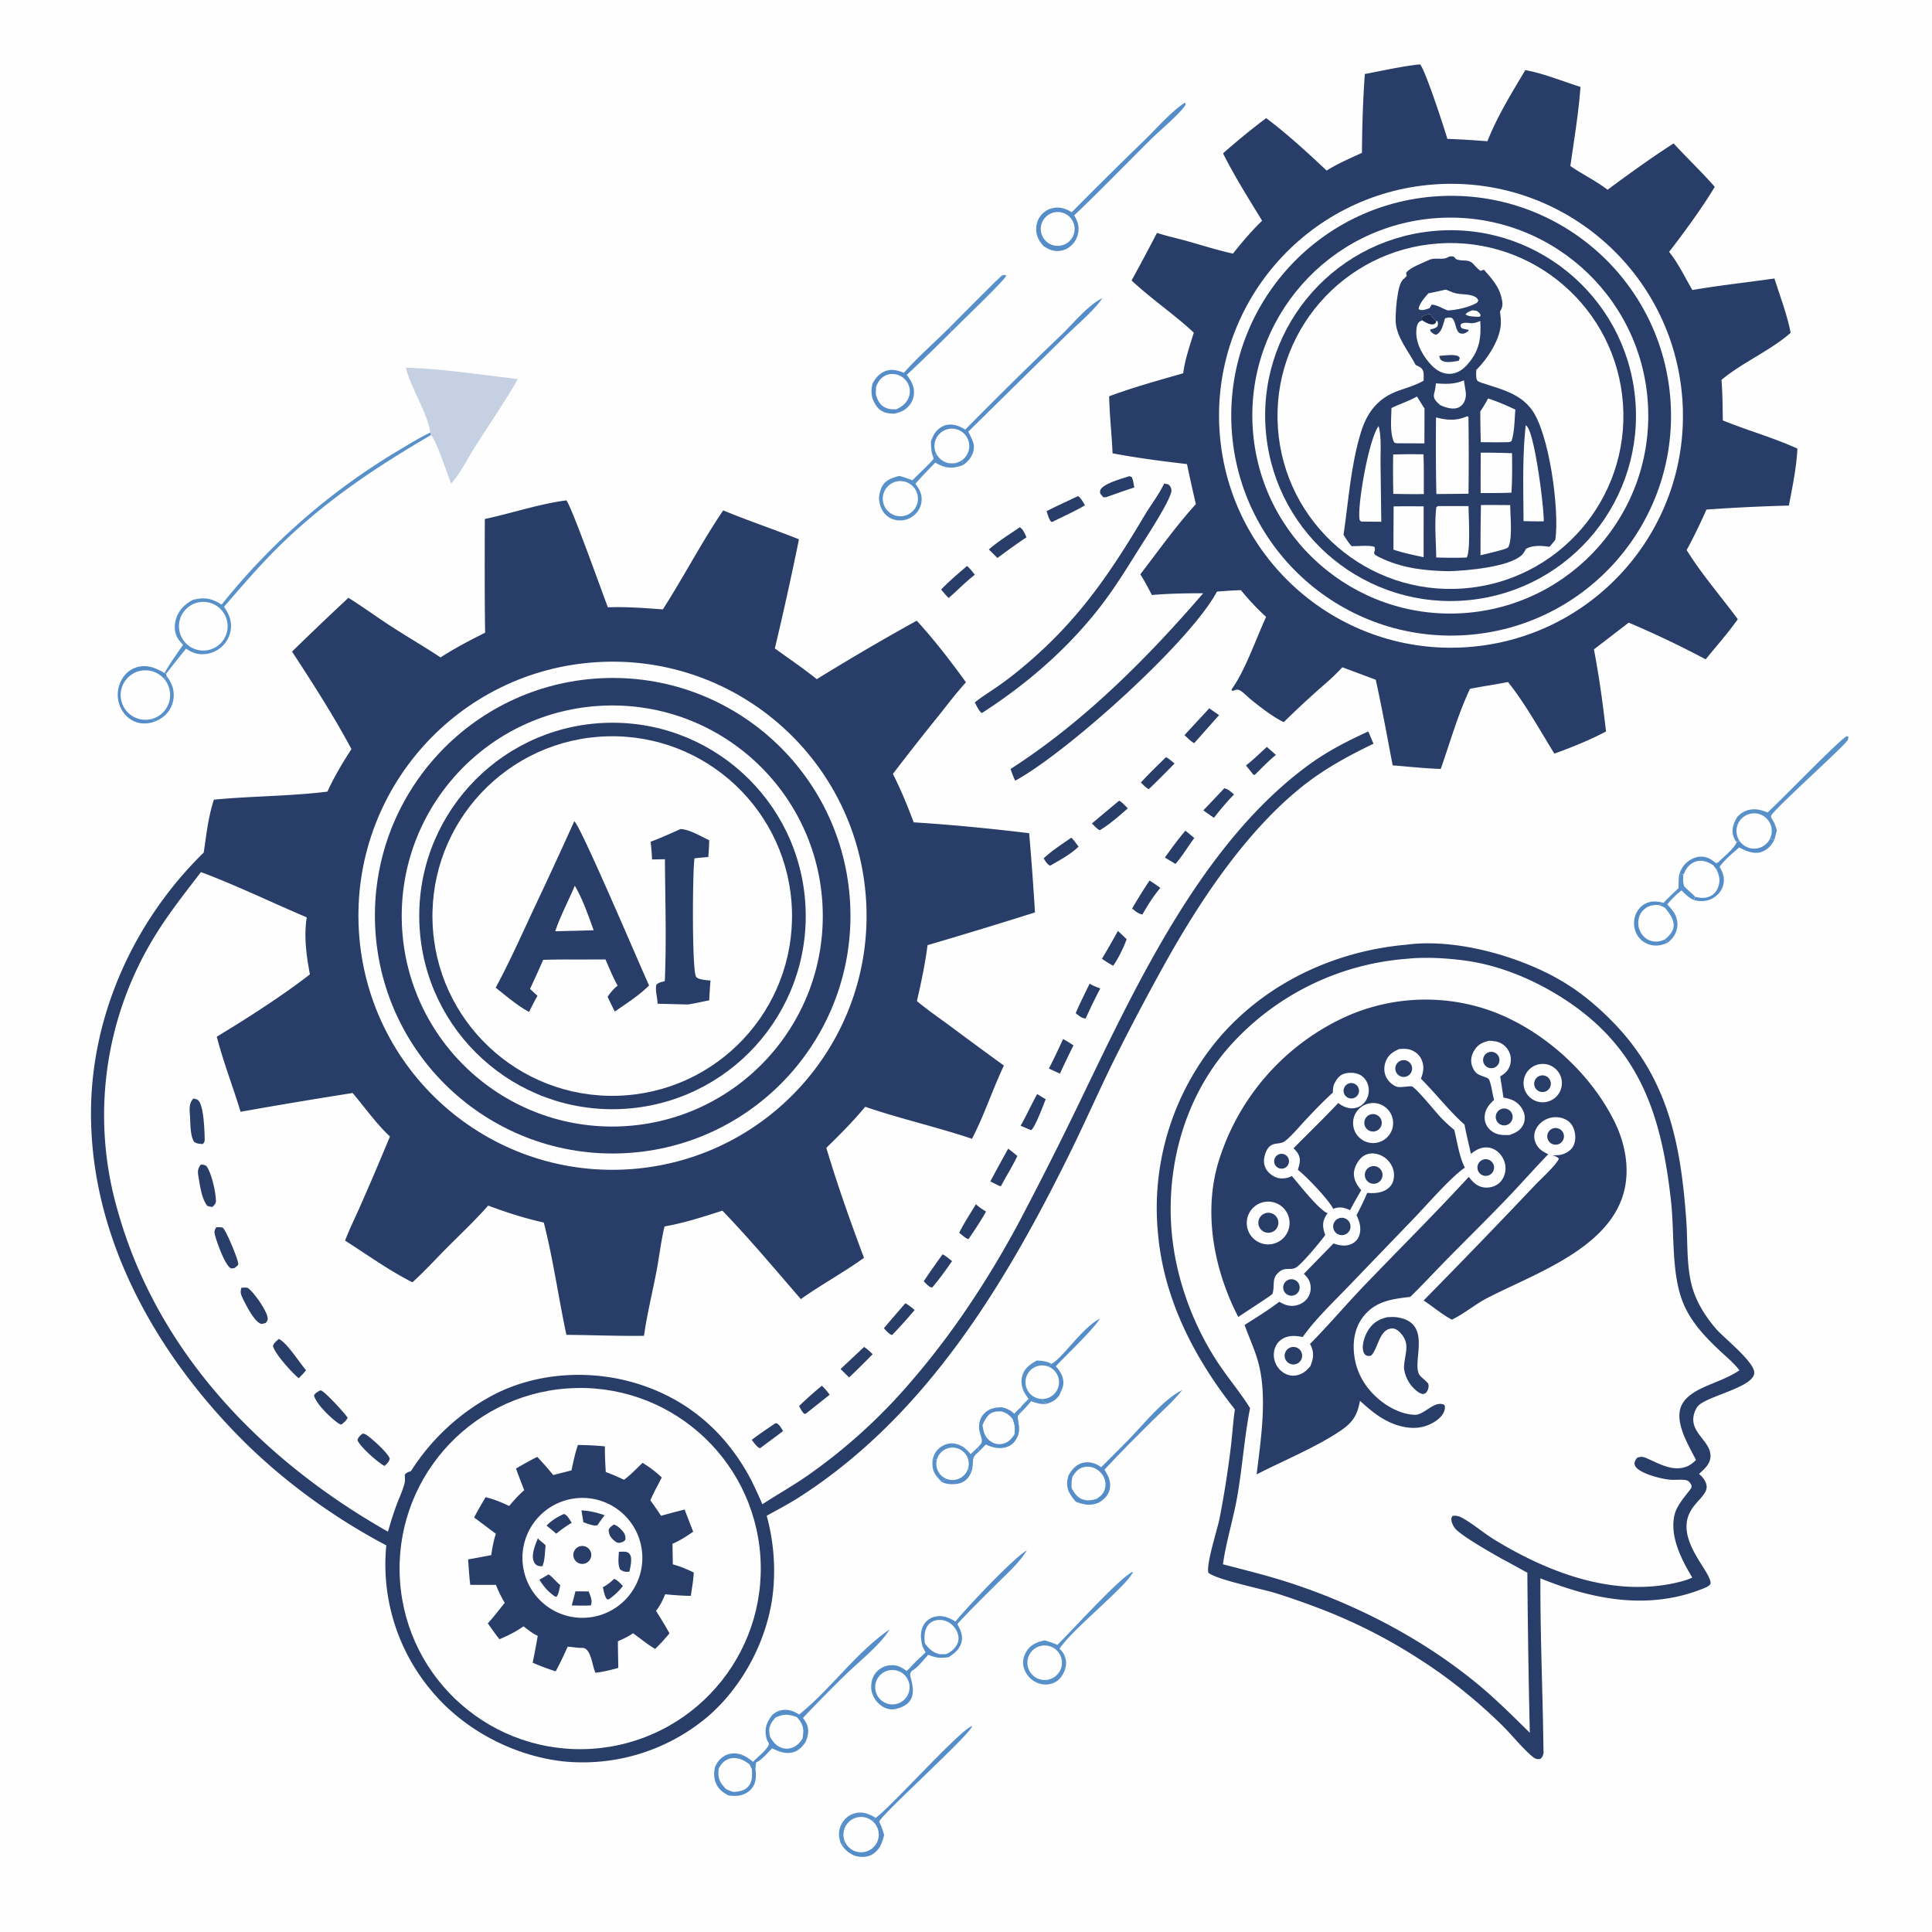 <svg xmlns="http://www.w3.org/2000/svg" style="display:block" viewBox="0 0 2048 2048"><path fill="#FEFEFE" d="M0 0h2048v2048H0z"/><path fill="#283D68" d="M600.283 530.416c4.585 3.686 38.928 99.861 44.06 113.355 19.567-.744 38.794.787 58.28 2.215 22.154-34.444 40.968-71.02 63.999-104.944 26.491 10.906 53.666 20.085 80.311 30.632a3461 3461 0 0 1-25.577 115.665c14.889 10.835 30.117 21.052 44.475 32.609a2552 2552 0 0 1 105.941-61.993c18.769 20.502 35.918 42.764 52.178 65.288-10.41 11.472-19.76 23.871-29.422 35.97a2911 2911 0 0 0-48.02 61.14c8.498 16.818 15.451 33.711 22.046 51.354 40.616 2.578 82.016 6.606 122.406 11.532 2.4 27.962 4.46 55.952 6.17 83.963a5653 5653 0 0 1-113.882 34.698c-2.614 20.12-6.715 39.52-11.281 59.28 11.402 9.53 23.632 17.87 35.563 26.7q28.17 21.015 56.64 41.64c-12.11 25.54-20.69 52.4-33.82 77.64-37.303-12.53-75.908-21.15-113.17-33.92-12.884 15.49-26.818 29.51-41.251 43.55 11.752 39.25 25.554 78.23 39.948 116.58-21.67 15.57-45.215 28.29-66.954 43.74-27.259-31.49-54.251-63.81-83.175-93.76-20.419 6.58-40.127 12.99-61.32 16.72-3.809 15.89-5.623 32.55-8.729 48.63-4.33 22.41-9.829 44.72-13.076 67.32-27.353.35-54.84-.78-82.209-1.03-8.464-39.51-13.947-79.82-23.945-119.02-20.419-4.58-39.393-10.65-58.947-17.99-13.868 15.67-29.307 30.21-44.079 45.05-12.049 12.1-23.59 24.84-36.27 36.27-24.534-12.36-48.11-29.41-71.362-44.18 4.552-12.17 10.582-24.1 15.797-36.03a3227 3227 0 0 0 31.734-74.35c-14.68-13.76-26.536-30.8-39.566-46.1a5959 5959 0 0 0-118.775 19.89c-7.968-26.52-18.342-52.86-25.186-79.62 31.693-19.11 69.689-43.42 98.718-66.08-3.753-19.55-6.56-40.583-3.37-60.395-37.381-15.848-74.08-33.755-112.129-47.981-19.253 25.049-39.009 49.927-54.642 77.476a362.18 362.18 0 0 0-33.913 280.44c41.901 150.92 153.203 265.56 286.781 341.27 2.776-9.67 5.71-19.27 9.242-28.7 2.711-7.24 6.301-14.83 8.259-22.28.667-2.54.551-5.23.398-7.83-.027-.45-.069-.9-.104-1.35 1.666-2.69 3.726-2.9 6.607-4.07a231.9 231.9 0 0 1 87.851-81.02c46.723-24.11 104.296-26.94 153.994-11.05 53.437 17.09 93.404 52.69 119.203 102.35 4.014 8.2 7.838 16.49 11.471 24.86 15.511-10.12 31.654-19.21 46.933-29.72a586 586 0 0 0 112.485-102.47c42.751-49.68 79.921-106.24 111.061-163.89 23.26-43.99 45.68-88.41 67.25-133.25 59.34-122.83 128.66-272.009 241.37-354.411 19.67-14.378 41.08-25.366 63.18-35.439l5.49 13.01c-26.52 12.776-51.73 26.432-74.86 44.799-59.02 46.851-107.53 119.272-144.21 184.631-20.09 35.96-39.31 72.4-57.63 109.29-15.62 32.03-30 64.68-45.79 96.62-68.86 139.26-152.569 277.6-286.243 363.37-11.079 7.1-22.971 13.28-34.491 19.66a220.5 220.5 0 0 1 7.108 76.64c-4.219 51.53-31.733 104.71-71.414 137.81a205.45 205.45 0 0 1-148.718 46.2c-54.112-5.27-108.042-33.47-142.634-75.48a207.87 207.87 0 0 1-47.578-153.76c-56.848-29.98-111.308-69.72-156.335-115.55-90.662-92.29-158.096-214.12-156.674-346.32 1.103-102.44 46.58-201.25 119.489-272.568 2.813-18.81 4.778-37.934 10.791-56.052 39.953-3.84 80.479-3.589 120.311-8.515 7.371-15.982 15.898-30.38 25.505-45.073-18.867-35.237-41.115-69.925-63.005-103.368 19.699-19.145 39.661-38.32 59.781-57.015 15.24 9.533 29.814 20.239 44.911 30.021 17.43 11.293 35.416 21.706 52.742 33.162 15.264-9.87 31.025-18.058 47.243-26.214-.592-40.128-.437-80.385-.313-120.522 28.587-6.083 57.457-15.928 86.347-19.73"/><path fill="#FEFEFE" d="M634.312 701.816c148.448-8.258 275.506 105.339 283.856 253.782 8.349 148.442-105.17 275.572-253.607 284.012-148.568 8.45-275.831-105.19-284.187-253.764-8.357-148.572 105.361-275.765 253.938-284.03"/><path fill="#283D68" d="M636.873 718.982c139.125-6.965 257.517 100.248 264.341 239.379 6.824 139.129-100.509 257.419-239.647 264.099-138.939 6.67-257.017-100.47-263.831-239.405-6.814-138.932 100.212-257.118 239.137-264.073"/><path fill="#FEFEFE" d="M640.391 747.998c122.989-4.759 226.613 90.953 231.617 213.933 5.005 122.979-90.499 226.799-213.469 232.049-123.318 5.26-227.492-90.57-232.51-213.901-5.019-123.328 91.024-227.31 214.362-232.081"/><path fill="#283D68" d="M638.941 766.382c113.188-5.71 209.501 81.571 214.928 194.772 5.428 113.206-82.094 209.296-195.308 214.446-112.815 5.12-208.498-82.02-213.906-194.826-5.408-112.802 81.498-208.702 194.286-214.392"/><path fill="#FEFEFE" d="M643.331 780.553c105.241-3.132 193.085 79.664 196.177 184.907 3.092 105.24-79.739 193.05-184.983 196.1-105.185 3.05-192.938-79.72-196.028-184.906-3.09-105.185 79.651-192.969 184.834-196.101"/><path fill="#283D68" d="M608.726 870.574c6.549 3.998 70.418 154.916 79.335 174.016-10.514 10.67-24.137 19.11-36.328 27.74-2.645-5.24-5.277-10.47-7.648-15.84l.69-.93c3.099-4.22 5.825-7.44 9.949-10.77-5.014-8.8-8.801-18.49-12.924-27.74l-33.283.08c-10.912-.11-21.825.01-32.732.35a956 956 0 0 1-13.958 30.76l7.938 7.4c-3.249 5.53-6.032 11.31-8.915 17.03-12.502-6.68-24.239-16.89-35.391-25.65 14.309-26.64 26.785-54.408 39.546-81.819a5433 5433 0 0 0 43.721-94.627"/><path fill="#FEFEFE" d="M609.3 938.907c8.361 14.005 14.471 31.828 20.014 47.198l-18.064.522-22.692.539c5.483-16.498 14.1-32.144 20.742-48.259"/><path fill="#283D68" d="M721.252 878.862c8.871-.028 22.261 7.911 30.525 11.813.006 5.914-.561 11.924-.915 17.831-4.905.287-9.78.819-14.666 1.326-2.073 12.455-2.859 118.758 1.691 125.558 2.214 3.3 11.577 3.58 15.283 4.05a507 507 0 0 0-1.367 20.97c-7.581 1.43-14.976 3.28-22.634 4.37l-32.109-.78c-.113-6.5-2.673-13.83-1.317-20.02 2.72-2.73 5.297-2.9 8.971-3.91 1.888-42.817.398-86.373.143-129.241l-13.679.24c-.167-6.288-.864-12.566-1.422-18.83 10.719-3.919 21.08-8.727 31.496-13.377"/><path fill="#FEFEFE" d="M601.351 1471.8c105.68-7.56 197.403 72.16 204.648 177.86s-72.743 197.19-178.466 204.12c-105.279 6.9-196.297-72.68-203.512-177.94s72.093-196.51 177.33-204.04"/><path fill="#283D68" d="M612.65 1531.73c9.621.06 19.041.62 28.614 1.47-.163 9.1.354 18.12.878 27.2 6.629 2.37 12.97 5.27 19.368 8.19 7.075-5.1 13.279-11.94 19.642-17.92 7.23 4.41 14.262 9.62 20.356 15.51-4.078 8.15-8.573 15.81-12.067 24.28 3.936 5.33 7.627 10.83 11.346 16.32a826 826 0 0 1 24.927-6.6l9.088 23.49c-7.025 4.82-14.061 9.52-21.958 12.79l.384 21.84c7.618 2.02 15.126 5.19 22.204 8.64-.393 8.23-1.968 16.55-3.128 24.71-9.099 0-18.169-.83-27.223-1.64-2.58 6.53-5.369 12-9.667 17.54 4.908 7.87 9.807 15.7 14.267 23.84-4.81 5.83-9.749 11.25-15.166 16.52-8.204-4.65-15.67-11.16-23.441-16.57-5.201 3.47-10.304 6-16.064 8.43.001 9.41.265 18.84.418 28.26-8.009 2.27-15.957 4.18-24.224 5.18-3.194-7-3.973-18.86-9.152-24.29-2.531-2.65-4.897-2.02-8.296-2.14l-11.949-1.29c-4.023 8.87-8.099 17.62-12.747 26.2-8.349-2.66-16.363-5.7-24.422-9.14 1.97-9.45 3.767-18.94 5.39-28.46-5.568-2.54-10.244-6.42-15.103-10.09-7.842 5.6-16.617 9.88-25.461 13.65-4.41-5.33-8.317-11.21-12.364-16.83 6.344-6.87 12.051-14.51 17.95-21.77-3.731-6.21-6.698-12.31-9.355-19.04l-27.179.01c-1.158-8.93-1.626-17.98-2.292-26.96l24.495-4.55c1.127-7.79 2.473-15.12 4.879-22.64l-22.94-17.22c3.55-7.35 8.015-14.45 12.03-21.57 8.668 2.04 17.028 5.47 25.046 9.29 5.082-5.95 10.04-11.6 15.966-16.73q-4.486-11.4-8.757-22.89c7.422-4.37 14.86-8.53 22.557-12.39a336 336 0 0 1 16.986 19.27c6.405-1.72 12.854-3.29 19.278-4.94 2.013-9.04 3.78-18.21 6.886-26.96"/><path fill="#FEFEFE" d="M606.735 1588.75c34.695-5.89 67.569 17.54 73.327 52.26 5.758 34.71-17.792 67.5-52.529 73.13-34.557 5.6-67.136-17.8-72.864-52.33-5.728-34.54 17.551-67.21 52.066-73.06"/><path fill="#283D68" d="M613.304 1639.66a9.5 9.5 0 0 1 9.695 1.06 9.51 9.51 0 0 1-2.568 16.55 9.5 9.5 0 0 1-11.985-5.4c-1.908-4.71.233-10.09 4.858-12.21m-15.537-34.79c3.675 1.03 6.223 6.29 8.233 9.37a136 136 0 0 0-16.375 11.55c-3.293-2.99-6.819-5.77-10.239-8.61 5.52-5.64 11.301-9.1 18.381-12.31m-27.553 25.78c2.416 3.24 5.705 4.5 8.169 7.62-.856 6.74-.633 16.01-3.492 22.07-1.147-.04-2.265-.04-3.402-.25-2.428-.45-4.113-1.88-5.263-4.04-3.766-7.09 1.181-18.56 3.988-25.4m11.272 38.3c4.206 2.55 8.236 8.14 12.432 11.34-.95 3.83-1.591 9.3-3.984 12.43l-1.858-.52c-7.132-5.01-11.726-10.3-16.244-17.62zm28.529 17.92 14.051.09c1.634 4.67 4.331 10.13 2.218 14.82-6.714.46-13.452.2-20.175.09zm6.373-85.76c8.677.32 16.294 2.31 24.473 5.07l-6.028 8.33-1.458 2.23c-3.607 1.49-11.142-1.89-14.968-3.08zm34.584 72.58c3.48 1.06 6.737 4.98 9.311 7.44-3.901 5.42-8.56 9.46-13.779 13.5-1.837.97-.829.7-3.051.73-2.718-3.39-3.381-8.68-4.413-12.85 4.711-2.4 8.133-5.24 11.932-8.82m5.051-28.69c1.369-.07 2.74-.12 4.111-.16 2.822-.05 5.409.09 7.297 2.51 3.294 4.23.69 13.56-.101 18.46-.297.08-.588.19-.892.24-3.527.59-6.478-.39-9.196-2.46-2.534-5.78-1.462-12.41-1.219-18.59m-5.268-28.96c3.312 1.23 6.006 3.36 8.349 5.97 2.893 3.23 4.152 5.42 3.883 9.91-1.808 2.82-3.172 2.66-6.301 3.63-2.197-.21-3.22-.5-4.976-1.95-4.428-3.66-6.025-5.95-6.545-11.62.926-2.96 3.204-4.2 5.59-5.94m840.225-614.63c52.27-7.034 121.38 12.42 166.55 39.7 19.26 11.64 36.19 25.96 51.89 41.99 59.24 60.45 72.42 130.45 78.15 211.33 1.78 25.07-.4 53.83 8.74 77.46 5.19 13.42 13.24 25.65 22.58 36.52 8.42 9.79 39.63 34.17 40.67 46.09 1.37 15.61-48.82 24.95-59.17 35.5-2.24 2.29-3.76 5.86-4.61 8.9-5.56 19.88 18.3 28.52 17.4 45.25-.44 8.22-6.65 13.07-12.16 18.34 1.46 1.14 2.71 2.31 3.86 3.75 15.72 19.46-17.39 23.68-17.1 52.35.26 25.39 26.63 49.82 25.49 60.37-1.71 2.35-4 3.42-6.63 4.5-58.21 23.85-117.67 12.5-173.75-10.37-.26 61.02 2.56 122.12 3.26 183.16.11 1 .17 1.11 0 2.27-.39 2.53-1.48 4.65-3.58 6.11-3.84.41-5.47-.36-8.42-2.84-11.07-9.31-21.86-23.18-32.55-33.61-26.15-25.49-55.31-49.2-86.11-68.85a562 562 0 0 0-102.29-52.58 832 832 0 0 0-50.41-17.8c-15.32-4.76-62.01-14.09-71.76-21.67-2.94-7.87 9.56-46.57 11.72-57.47 4.9-25.16 8.9-50.49 11.98-75.93 1.6-13.26 2.39-26.64 4.3-39.85-42.45-53.65-74.84-115.63-81.35-184.76a279.2 279.2 0 0 1 62.7-206.77c50-59.66 123.55-94.36 200.6-101.09"/><path fill="#FEFEFE" d="M1490.7 1016.42c20.49-2.2 44.53-.76 64.85 2.2 31.91 4.66 63.81 17.27 91.46 33.57 88.66 52.28 113.89 124.75 124.45 222.13 3.64 33.5.06 75.68 12.7 106.75 8.45 20.79 24.54 37.41 40.73 52.43 6.5 6.02 13.62 11.95 18.94 19.06-12.14 8.39-26.89 12.76-40.14 19.08-8.99 4.29-19.15 10.92-22.27 20.88-5.44 17.31 8.9 40.16 16.38 55.14-3.09 2.97-6.12 5.54-10.2 7.07-13.84 5.17-27.42-2.36-39.79-7.93-4.61-2.08-7.27-3.42-12.29-1.52-1.87 2.22-2.51 3.4-2.98 6.28.46 1.88.84 2.92 2.22 4.37 6.37 6.74 26.61 11.92 35.9 12.65 5.23.41 11.7-.51 16.75.49 2.72.54 3.87 2.56 5.33 4.66.12.89.51 1.78.37 2.67-.43 2.91-14.79 16.62-17.85 28.68-5.85 23.01 7.15 48.21 18.65 67.24-4.27 1.97-9 3.46-13.56 4.59-68.06 16.99-137.17-9.07-194.97-44-11.47-6.93-21.77-15.89-33.28-22.68-4.02-2.37-8.09-4.37-12.69-3.13-1.02 2.31-1.2 3.67-.52 6.17.72 2.58 2.51 5.98 4.41 7.89 8.43 8.45 36.9 24.51 48.27 31.04 9.25 4.78 18.33 9.99 27.48 14.97.43 56.57 1.3 113.13 2.61 169.69-17.9-17.67-35.85-35.6-55.26-51.62-57.68-47.59-127.25-83.79-198.13-107.04-23.61-7.74-47.82-13.7-71.86-19.96 2.91-22.3 11.05-48.41 15.08-71.52 5.44-31.17 7.56-63.04 13.63-94.03-10.35-16.66-23.22-31.71-34.04-48.09-27.21-41.19-45.32-91.56-49.23-140.8-5.45-68.55 14.16-139.56 59.38-192.15a279.96 279.96 0 0 1 189.47-95.23"/><path fill="#283D68" d="M1312.64 1396.09c-26.07-50.37-37.81-112.4-20.08-167.43a249.5 249.5 0 0 1 126.21-147.21 206.76 206.76 0 0 1 157.47-11.36c56.54 19.09 109.25 65.75 135.56 119.64 11.89 24.36 16.87 54.06 7.67 80.18-19.66 55.83-94.5 81.02-142.91 106.05-13.05 6.75-24.31 16.6-37.48 22.91-10.41-5.39-20.1-13.86-30-20.3a8723 8723 0 0 0 118.04-122.21c6.43-6.84 21.98-20.68 25.37-28.05-1.59-2.15-4.32-2.73-6.74-3.63 2.41-.03 4.88-.03 7.28-.33 4.9-.63 10.75-3.65 13.63-7.73 3.49-4.93 3.76-11.37 2.48-17.1-1.16-5.17-3.95-9.61-8.58-12.3-5.29-3.08-12.05-3.72-17.91-2.07-5.98 1.67-11.29 5.77-14.2 11.27-2.19 4.13-2.75 8.73-1.3 13.2 2.45 7.52 7.23 10.7 14.07 13.91-13.65 14.06-26.61 28.79-40.1 43.01-21.32 22.46-43.4 44.13-65.14 66.17-13.74 13.93-27.05 28.41-41.06 42.05-18.77 2.17-36.33 4.33-49.19 20.15-9.63 11.85-12.05 27.05-10.17 41.84 2.59 20.33 13.4 37.08 29.62 49.37 9.65 7.31 22.64 13.47 35.01 13.61 9.77.1 20.74-15.98 31.05-10.37.96 3.06.16 5.98-1.37 8.78-3.97 7.22-13.8 12.4-21.54 14.3-15 3.69-31.89-1.87-44.59-9.9-7.98-5.04-15.15-11.27-22.12-17.63-2.63 14.43-7.09 22.31-19.2 30.74-25.4 17.68-62.26 32.77-90.34 47.27 4.44-36.93 11.49-81.76 1.96-117.9-3.69-14.01-9.94-26.93-14.69-40.53 12.44-7.87 25.08-15.63 36.79-24.57 5.73 3.46 11.08 5.34 17.82 3.85 5.17-1.14 9.83-4.1 12.65-8.63 2.8-4.5 3.45-9.83 2.1-14.94-1.09-4.14-3.56-6.98-6.57-9.9l31.45-32.19c6.5 2.28 13.1 3.48 19.56.3 3.64-1.78 6.42-4.95 7.7-8.8 2.52-7.59.41-14.59-2.87-21.54 4.18-7.73 7.95-15.41 11.28-23.54 7.82.59 16.17.19 22.53-5.08 4.01-3.31 5.74-7.87 5.91-12.98.19-6.21-2.28-12.1-6.58-16.55-4.23-4.37-10.24-7.22-16.37-7.23-4.83-.01-9.11 1.78-12.44 5.29-4.02 4.26-7.31 10.94-7.12 16.89.19 6.23 3.64 12.25 7.77 16.73-3.97 7.03-8.18 14.01-11.79 21.23-5.71-2.59-10.7-3.95-16.84-1.8-.36.12-.7.29-1.05.44-4.8-9.73-28.43-34.46-37.47-41.4l.5-1.72c1.62-5.71 2.71-9.94-.39-15.44-1.21-2.14-2.98-4.02-4.73-5.72 15.84-15.92 31.96-31.65 47.42-47.93 5.22 3.93 11.18 6.5 17.87 5.31 4.51-.8 8.46-3.57 11.02-7.33 3.04-4.5 4.15-10.04 3.07-15.37-.95-4.78-3.53-9-7.63-11.71-4.87-3.23-12-3.61-17.52-2.12-5.51 1.49-8.43 5.74-10.9 10.62-1.53 3.05-1.56 6.17-1.64 9.51-10.68 9.74-20.6 20.07-30.43 30.66-6.34 6.83-12.55 14.4-19.73 20.36-5.48 4.55-12.04 1.21-17.34 6.52-3.17 3.17-5.11 9.2-5.45 13.58-.36 4.72 1.03 9.11 4.16 12.68 3.49 3.99 8.48 6.88 13.84 7.18 3.71.2 8.26-.56 11.42-2.6 7.78 8.99 28.67 35.96 38.03 39.61-1.45 1.62-2.47 3.5-3.36 5.48-2.65 5.92-1.31 11.7.79 17.54-4.81 6.72-25.04 31.2-31.29 34.62-5.2 2.84-11.18-.47-16.69 3.83-8.74 6.8-5.68 11.88-7.25 20.99-.07.44-.6 2.73-.74 2.91-1.55 2.07-30.75 20.59-36.2 24.56"/><path fill="#FEFEFE" d="M1482.99 1112.11c4.43-.48 8.83-.63 13.06 1.03 4.98 1.97 9.06 5.69 11.1 10.68 2.81 6.85 1.64 12.98-.92 19.65 15.95 15.87 29.35 33.64 46.27 48.7 1.75 10.35 4.62 20.69 6.7 31.01 4.97-3.97 10.04-6.96 16.57-6.86 5.42.08 10.29 2.56 13.93 6.52 4.06 4.41 6.46 10.46 6.19 16.47-.25 5.72-2.63 11.42-7.1 15.12-4.28 3.55-10.51 5.04-15.98 4.26-6.96-1-11.79-5.78-15.81-11.16-36.05 39.15-73.79 76.62-110.63 114.99-19.58 20.39-37.85 42.08-57.73 62.17.78 1.41.86 1.42 1.38 2.66 3.22 7.6 1.98 13.53-1 20.95-1.4 1.57-2.81 3.11-4.38 4.52-3.91 3.52-9.97 5.91-15.28 5.4-6.01-.59-11.25-3.96-14.77-8.79a22.55 22.55 0 0 1-3.97-17.03c.89-5.18 3.74-9.91 8.2-12.76 6.88-4.39 14.41-3.92 22.04-2.32 13.75-19.28 32.08-36.59 48.51-53.7l68.94-71.62c13.71-14.09 39.47-44.15 54.52-54.22-6.03-11.71-8.05-27.14-11.25-40.02-4.84-4.06-9.53-8.23-13.91-12.79-5.39-5.62-25.78-30.91-30.77-33.2-2.1-.97-12.07 1.49-16.16.18-4.6-1.47-9.2-5.82-11.3-10.09-2.48-5.06-2.57-10.84-.68-16.11 2.62-7.34 7.37-10.56 14.23-13.64"/><path fill="#283D68" d="M1367.48 1428.54c4.76-1.99 10.23.29 12.17 5.07s-.39 10.23-5.19 12.12c-4.73 1.88-10.09-.42-12.01-5.13-1.91-4.72.33-10.1 5.03-12.06m117.74-304.29c3.05-1 6.39-.29 8.76 1.87a8.9 8.9 0 0 1 2.69 8.55 8.9 8.9 0 0 1-6.1 6.56c-4.67 1.41-9.61-1.2-11.07-5.85s1.09-9.62 5.72-11.13m86.84 105.06c4.47-1.55 9.38.7 11.11 5.11s-.33 9.4-4.66 11.31c-2.97 1.3-6.41.88-8.96-1.11a8.8 8.8 0 0 1-3.3-8.4c.52-3.2 2.75-5.85 5.81-6.91"/><path fill="#FEFEFE" d="M1578.68 1103.26c2.28.05 4.44.26 6.69.67 5.47 1 10.11 4.19 13.13 8.86a19.43 19.43 0 0 1 2.54 14.93c-1.54 6.58-5.19 9.97-10.78 13.37 1.23 7.43 2.37 14.88 3.41 22.35 3.42.73 7.11 1.47 10.27 2.99 4.97 2.37 9.38 7.29 11.25 12.46 1.58 4.39 1.52 9.22-.58 13.44-3.05 6.15-8.27 8.68-14.48 10.82-1.35.04-2.69.06-4.03.07-6.9.04-12.68-1.4-17.6-6.62-3.27-3.5-4.97-8.18-4.69-12.97.4-7.81 4.62-12.67 10.03-17.8-2.03-6.56-2.54-14.39-5.02-20.63-1.05-2.64-3.71-3.02-6.13-3.98-1.95-.79-4.18-1.49-5.98-2.57-3.57-2.14-6.03-6.85-6.83-10.85-1.08-5.35.42-10.65 3.42-15.11 3.98-5.94 8.6-7.91 15.38-9.43"/><path fill="#283D68" d="M1591.76 1175.49c3.09-1 6.49-.23 8.87 1.99a8.97 8.97 0 0 1 2.55 8.73 8.953 8.953 0 0 1-17.27.32 8.96 8.96 0 0 1 5.85-11.04m-14.12-59.9a8.65 8.65 0 0 1 8.72 1.39 8.667 8.667 0 0 1-2.89 14.93 8.663 8.663 0 0 1-10.81-5.34c-1.57-4.4.63-9.26 4.98-10.98"/><path fill="#FEFEFE" d="M1337.93 1274.66c12.07-3.54 24.71 3.42 28.19 15.51 3.47 12.09-3.55 24.7-15.66 28.11-12.01 3.39-24.51-3.57-27.96-15.57s3.44-24.54 15.43-28.05"/><path fill="#283D68" d="M1340.4 1286.38c5.43-2.29 11.69.28 13.95 5.73s-.35 11.69-5.81 13.92c-5.42 2.21-11.61-.37-13.85-5.78s.31-11.61 5.71-13.87"/><path fill="#FEFEFE" d="M1451.94 1169.55c11.5-1.98 22.45 5.69 24.51 17.18s-5.54 22.49-17.02 24.62c-11.58 2.16-22.7-5.53-24.78-17.13-2.08-11.59 5.68-22.67 17.29-24.67"/><path fill="#283D68" d="M1451.86 1181.72c4.62-1.96 9.96.12 12.03 4.7 2.07 4.57.11 9.96-4.41 12.14a9.27 9.27 0 0 1-9.34-.78 9.245 9.245 0 0 1 1.72-16.06"/><path fill="#FEFEFE" d="M1633.95 1127.84c11.25-.78 20.99 7.75 21.7 19.01.71 11.25-7.87 20.94-19.13 21.59-11.17.64-20.77-7.86-21.47-19.03-.71-11.17 7.74-20.81 18.9-21.57"/><path fill="#283D68" d="M1631.76 1140.61c4.51-1.86 9.68.29 11.53 4.81s-.32 9.69-4.84 11.52c-4.51 1.84-9.65-.33-11.49-4.83-1.85-4.5.3-9.64 4.8-11.5m-161.27 255.67c3.37-.14 6.91-.4 10.25.08 37.61 5.51 16.58 44.8 23.25 59.84 1.48 3.35 7.56 7.18 9.98 10.52.73 2.57.38 5.31-.97 7.67-1.44 2.54-2.03 2.67-4.65 3.4-2.08-.49-3.61-1.15-5.33-2.39a36.53 36.53 0 0 1-14.57-23.93c-.07-.41-.12-.81-.18-1.22.11-6.76 1.95-13.35 2.48-20.08.55-6.93-1.58-12.21-6.3-17.26-2.35-2.52-5.59-5.04-9.25-4.71-13.38 1.22-14.23 21.36-21.79 28.8-2.35.61-3.32.48-5.6-.34-1.03-1.05-1.96-2-2.44-3.45-2.22-6.74 1.02-16.57 4.52-22.37 5.09-8.42 11.23-12.21 20.6-14.56m-16.15-160.01a9.39 9.39 0 0 1 10.95 7.1c1.14 4.92-1.83 9.87-6.72 11.17-3.31.89-6.84-.1-9.21-2.58a9.39 9.39 0 0 1-2.15-9.32 9.38 9.38 0 0 1 7.13-6.37m-36.04 55.61c4.54-2.27 10.06-.42 12.33 4.12 2.27 4.55.42 10.07-4.13 12.33-4.54 2.27-10.06.42-12.32-4.12-2.27-4.55-.42-10.07 4.12-12.33m227.54-95.56c4.49-1.72 9.54.47 11.36 4.93a8.85 8.85 0 0 1-4.7 11.46 8.85 8.85 0 0 1-12.25-9.4c.46-3.17 2.6-5.84 5.59-6.99m-279.75 160.21a8.727 8.727 0 0 1 6.41 16.22 8.74 8.74 0 0 1-8.87-1.07 8.71 8.71 0 0 1-3.28-8.31 8.72 8.72 0 0 1 5.74-6.84m64.9-208.31c4.3-.77 8.45 1.99 9.41 6.26a8.166 8.166 0 0 1-5.84 9.66c-2.9.79-5.99-.09-8.06-2.26a8.18 8.18 0 0 1-1.83-8.17 8.19 8.19 0 0 1 6.32-5.49m-75.14 75.36c4.06-1.47 8.54.6 10.05 4.64 1.52 4.04-.5 8.54-4.53 10.1a7.88 7.88 0 0 1-7.82-1.24 7.88 7.88 0 0 1-2.77-7.42 7.87 7.87 0 0 1 5.07-6.08m147.7-1155.196 1.77-.081c5.26 5.012 25.74 67.769 28.95 78.913 14.19.447 28.31 1.454 42.47 2.494 10.5-26.653 25.53-50.803 40.11-75.346 18.18 2.975 40.6 12.19 58.53 17.767-2.03 27.871-6.79 56.145-10.73 83.838 12.86 8.955 26.8 15.469 39.41 25.192 23-16.986 45.99-33.699 70.07-49.141 14.25 15.645 29.61 30.032 43.56 46.039-12.11 20.635-33.46 49.768-48.37 68.941 9.75 12.113 16.78 27.04 24.67 40.431 28.95-4.949 57.95-8.076 87-12.198 5.91 18.865 13.44 38.14 17.15 57.543-20.4 18.317-51.27 31.484-73.28 49.922 1.12 14.292 1.17 28.642 1.41 42.97 26.14 10.667 53.29 18.132 79.07 29.896-1.02 20.227-5.27 40.529-9.05 60.378-29.15.74-58.28 2.152-87.37 4.233-6.52 14.627-13.31 28.853-21 42.899 15.84 25.618 36.28 49.061 54.2 73.295-10.29 14.674-22.71 28.589-34.03 42.537a1038 1038 0 0 0-81.6-38.886l-36.85 28.336c5.47 28.521 9.54 58.209 12.8 87.048-17.33 9.167-36.29 16.814-54.73 23.462-15.65-25.127-30.71-52.847-49.21-75.89-13.35 2.683-26.87 4.568-40.25 7.207-12.81 27.213-21.03 56.579-30.98 84.908-16.93-.48-34.07-2.466-50.98-3.758-5.82-30.363-11.25-60.574-17.95-90.794l-35.39-13.202c-5.59 6.032-11.37 11.561-17.55 16.975a962 962 0 0 0-44.59 41.212c-11.99-5.9-24.36-15.605-34.81-24.01-3.44-2.769-7.95-7.764-11.78-9.723-2.89-1.48-4.8-.289-7.64.581l-1.24-1.092c.71-1.141 1.4-2.326 2.17-3.434 12.77-18.467 24.62-52.208 34.61-73.919-9.71-8.901-18.39-18.107-26.67-28.332-8.49.285-16.93.856-25.4 1.514-28.47 53.424-158.86 170.551-213.88 200.452-2.02-3.997-3.43-8.196-4.93-12.403 77.45-49.773 144.42-116.957 204.24-186.303-18.22.043-36.23.31-54.4 1.86-3.93-7.37-7.71-14.899-12.32-21.869 19.52-25.347 37.35-50.677 58.92-74.483a1708 1708 0 0 1-9.43-42.424c-26.29-3.065-52.9-6.469-78.9-11.424-.82-20.191-3.22-40.173-3.59-60.44 25.62-9.503 52.22-16.863 78.48-24.385 1.83-14.605 6.95-29.022 11.24-43.052-20.86-19.566-45.04-35.637-65.94-55.327a2607 2607 0 0 0 26.93-50.451c10.41 3.459 21.38 5.728 31.96 8.705 16.12 4.539 32.21 9.71 48.58 13.274 9.67-12.328 19.61-23.911 30.87-34.859-14.41-23.615-28.94-46.662-41.42-71.399 14.68-12.973 30.09-25.65 45.78-37.369 22.56 17.026 43.49 36.279 64.07 55.611 11.88-7.537 24.7-12.888 37.41-18.81.21-27.962 1.01-55.651 3.07-83.554 18.83-3.58 37.71-7.842 56.76-10.076"/><path fill="#FEFEFE" d="M1519.84 195.53c135.42-10.095 253.38 91.504 263.47 226.925 10.1 135.422-91.5 253.384-226.93 263.474-135.41 10.09-253.37-91.508-263.46-226.926-10.1-135.419 91.5-253.379 226.92-263.473"/><path fill="#283D68" d="M1524.4 207.994c128.25-7.64 238.5 89.94 246.5 218.17 7.99 128.229-89.28 238.747-217.49 247.096-128.71 8.382-239.75-89.358-247.78-218.089-8.03-128.732 90.02-239.507 218.77-247.177"/><path fill="#FEFEFE" d="M1524.09 231.102c115.72-7.34 215.46 80.551 222.73 196.272 7.28 115.72-80.67 215.411-196.39 222.621-115.63 7.205-215.23-80.658-222.5-196.286s80.54-215.273 196.16-222.607"/><path fill="#283D68" d="M1517.15 245.115c108.1-11.344 204.88 67.208 216.01 175.329 11.14 108.12-67.6 204.748-175.74 215.674-107.85 10.897-204.16-67.581-215.26-175.406-11.11-107.826 67.19-204.285 174.99-215.597"/><path fill="#FEFEFE" d="M1525.06 258.06c100.84-6.881 188.22 69.148 195.35 169.968 7.14 100.821-68.67 188.398-169.47 195.785-101.16 7.414-189.12-68.723-196.28-169.903s69.2-188.945 170.4-195.85"/><path fill="#283D68" d="M1535.79 272.182c2.34-.579 1.44-.549 3.74-.398 3.02.197 2.59 2.504 4.71 3.234 7.28 2.509 12.63-1.182 18.39 5.693 2.16 2.566 4.16 4.478 6.84 6.475 2.36-.99 1.16-.573 3.59-1.259 7.52 8.529 15.43 17.119 18.27 28.467 1.42 5.672 2.36 9.755-.74 14.919-.17.291-.36.577-.53.866.57 4.088.99 8.256.91 12.389-.34 16.904-14.34 38.135-26.07 49.641-.01 2.736-.69 9.507 1.4 11.497 1.58 1.498 6.58 2.817 8.76 3.517 17.99 5.782 36.2 10.617 48.21 26.41 19.05 25.06 29.94 106.895 25.49 138.336-1.85 2.767-4.09 5.186-6.28 7.676-7.92-1.25-17.63-1.993-24.85 2.109-1.24 2.198-2.56 4.906-4.43 6.634-13.8 12.813-58.73 16.615-77.61 17.12-24.27-.528-46.53-2.779-69.02-12.762-16.46-7.306-6.8-5.761-9.72-13.275-7.39-1.735-16.46-.358-24.14-.53-3.33-3.842-5.9-7.749-8.5-12.086 5.39-36.409 7.5-72.837 18.34-108.36 6.55-21.469 18.14-36.541 39.79-44.311 8.57-3.075 17.57-5.565 25.56-9.975.38-.21.76-.432 1.14-.649.07-3.374.63-7.819-.75-10.995-1.36-3.14-4.69-4.308-7.59-5.655-7.4-14.319-20.39-29.407-21.22-45.782-.44-8.614 1.49-38.898 7.58-44.621.74-.691 1.54-1.317 2.23-2.047.24-.251.47-.51.71-.762l1.1-1.149-.55-3.437c4.58-5.88 17.41-10.224 24.04-13.449 7.11-3.46 14.55.853 21.2-3.481"/><path fill="#FEFEFE" d="M1507.56 339.568c-.51-1.843-.41-2.274-.04-4.073 3.04-1.544 5.04-2.198 8.42-2.609 1.75 2.794 3.43 4.721 5.88 6.929l.81.72 1.09-.388c.8 2.371.74 3.381.07 5.785-2.2 2.244-4.88 2.628-7.82 3.373.26 2.331 1.16 2.659 2.97 4.08 1.21.952 2.09 1.21 3.6 1.376 5.75-2.888 6.74-9.457 8.62-15.185l.67-2.072c2.72-.888 4.02-1.237 6.92-.685 5.89 4.194 2.95 17.964 12.36 16.839 2.21-.264 3.49-1.343 5.22-2.607l.59-1.452-2.01-.282c-1.96-.286-3.68-.763-5.55-1.445-1.29-2.118-1.25-1.974-.68-4.391 3.2-1.959 6.64-1.365 10.2-.916 3.36.425 7.16-1.084 10.28-2.26 1.13 18.563-1.08 31.974-13.85 46.309-4.85 5.446-11.07 9.547-18.56 9.681-7.2.129-13.54-3.392-18.53-8.362-9.14-9.105-17.25-23.036-16.89-36.171.09-3.249.39-7.903 2.88-10.297.93-.89 2.18-1.41 3.35-1.897"/><path fill="#1C2C53" d="M1507.56 339.568c-.51-1.843-.41-2.274-.04-4.073 3.04-1.544 5.04-2.198 8.42-2.609 1.75 2.794 3.43 4.721 5.88 6.929l.81.72c-.74 1.311-.97 2.586-2.51 3.046-4.27 1.269-9.04-1.932-12.56-4.013"/><path fill="#283D68" d="M1525.66 377.254c5.23-.356 11.44-1.359 16.61-.643 2.53.351 3.69.523 5.2 2.719l-1.12 3.084c-4.91.894-12.67 2.515-17.32.166-2.67-1.349-2.68-2.688-3.37-5.326"/><path fill="#FEFEFE" d="m1555.42 441.172 1.18.758c.41 27.152.43 54.309.05 81.462l-34.05.305a2501 2501 0 0 1-.35-81.252c11.89 3.119 21.64 3.863 33.17-1.273m-31.09 95.295 32.38.02c.04 9.364 2.33 47.881-1.96 54.53-10.79.382-21.48.254-32.28-.046-.27-17.296-2-36.219.1-53.333zm-62.89-84.812c3.17 12.323 1.82 27.463 1.99 40.226l.79 61.19-21.11-.165-1.64-1.162c-.14-.646-.37-1.566-.45-2.261-1.73-16.664 10.13-84.616 20.42-97.828m15.84 85.153c10.61-.222 21.25-.062 31.86-.081l-.06 53.947c-10.76-2.354-21.52-4.518-31.98-8.029zm92.58-1.441c10.35-.074 20.69-.045 31.03.086.07 11.341 2.44 34.463-1.72 43.939-.73 1.669-3.01 2.099-4.62 2.789-8.33 2.418-16.68 4.472-25.14 6.383q-.06-26.6.45-53.197m-67.87-115.059 8.06 12.78-.12 36.911-27.18-.107c-1.86.031-3.02-.004-4.73-.761-5.01-9.236-3.14-26.357-3.02-36.581 8.9-4.382 18.34-7.268 26.99-12.242m115.38 30.368c.48.48 1 .923 1.44 1.438 8.28 9.634 17.84 84.949 17.65 100.468-7.16.216-14.3-.007-21.46-.183-.12-33.674-1.39-68.249 2.37-101.723m-39.96-28.268c9.92 3.125 19.55 7.37 28.95 11.778-.98 10.358-.77 23.962-4.19 33.555l-2.4.923c-10.02.326-20.07.119-30.09.088-.31-10.881-.48-21.765-.53-32.65 3.1-4.446 5.71-8.923 8.26-13.694m-7.77 57.454q16.605-.1 33.21.565c.07 13.932.32 27.895-.69 41.798-10.85.486-21.73.393-32.59.449-.16-14.262.04-28.548.07-42.812m-80.02 1.636c6.44-.039 12.89-.011 19.33.085.54 14.009.29 28.126.37 42.149l-10.07.06c-7.43.014-14.86-.161-22.29-.255-.32-13.923-.36-27.851-.13-41.776zm42.07-174.331c1.55-.134.85-.235 2.52.431l5.4 2.197c7.38 3.001 15.97 1.256 22.97 4.321 2.46 1.077 3.48 2.072 4.55 4.473l-1.31 2.191c-7.89 4.862-21.92 7.891-31.11 8.277-5.11-1.703-11.88-6.167-17.19-6.062l-2.04 3.605c-1.79.62-3.63 1.325-5.48 1.711-2.52.527-4.08.64-6.25-.729.65-5.476 6.81-12.663 10.41-16.656a446 446 0 0 0 17.53-3.759m20.13 96.024c.5 3.46 1.04 6.913 1.63 10.358.63 3.807.73 6.744-.53 10.482-1.23 3.644-3.48 6.389-7.02 7.977-5.63 2.537-14.16-.1-19.3-2.646-1.74-1.611-4-3.432-5.24-5.469-1.77-2.903-1.64-5.002-.78-8.106.86-3.152 1.21-6.194 1.55-9.439 10.62.809 19.64 1.149 29.69-3.157m8.8-74.232c1.6.047 3.14.342 4.71.586 2.1 1.502 3.21 2.224 4.29 4.66l-1.04 1.56-3.82-.05c-3.76-.331-8.24-.135-11.23-2.501 1.91-2.498 4.24-3.011 7.09-4.255"/><path fill="#C5D0E3" d="M430.197 389.737c38.864 1.121 80.059 7.586 118.808 12.099-13.965 24.348-30.122 47.635-45.187 71.33-7.223 11.36-16.867 30.387-25.705 39.459-4.29-10.914-14.809-44.102-21.301-51.441l-.591-2.706c-2.883-20.512-20.827-47.212-26.024-68.741"/><path fill="#283D68" d="M1234.06 512.593c2.94.551 4.9.388 6.59 3.308 1.03 1.767 1.37 3.793.9 5.764-2.63 11.017-22.93 42.504-29.77 53.25-12.38 19.418-24.42 39.554-37.94 58.178-35.61 49.023-82.21 90.126-133.06 122.779-3.16-2.107-5.6-7.961-7.44-11.237 6.99-5.78 15.19-10.696 22.66-15.907a375 375 0 0 0 30.93-23.825c55.73-47.12 89.18-95.888 126.19-158.267 6.78-11.423 15.2-22.05 20.94-34.043"/><path fill="#5891CA" d="m456.221 458.478.591 2.706c-60.4 35.251-115.869 72.482-165.447 122.326-18.829 18.93-36.301 39.501-53.854 59.601 5.441 8.287 8.933 16.22 6.762 26.396a30.2 30.2 0 0 1-13.124 19.068c-6.947 4.489-16.04 6.213-24.071 3.935-3.571-1.013-6.764-2.904-9.87-4.883a1419 1419 0 0 0-21.224 26.767l-1.55-.994c5.863-10.355 12.811-20.025 19.574-29.802-1.949-2.222-4.104-4.533-5.647-7.062-3.479-5.699-3.772-13.187-2.042-19.497 2.679-9.772 9.133-16.218 17.762-21.009a84 84 0 0 1 4.202-.983c10.203-2.053 18.139.212 26.639 5.897a694.2 694.2 0 0 1 186.242-162.691c11.457-6.816 23.02-14.073 35.057-19.775"/><path fill="#FEFEFE" d="M204.252 640.613c11.685-5.665 25.76-1.758 32.854 9.119s4.995 25.331-4.899 33.741-24.499 8.153-34.091-.601a25.79 25.79 0 0 1 6.136-42.259"/><path fill="#558DC9" d="M847.116 1817.46c33.815-27.21 59.856-65.31 95.743-90.08-9.16 15.72-31.98 33.77-45.422 46.8a1456 1456 0 0 0-46.245 46.92c3.821 5 6.168 9.89 5.378 16.32-.402 3.28-1.311 6.03-2.587 9.06-3.712 5.49-8.063 10.1-14.877 11.39-7.311 1.38-14.17-1.43-20.574-4.62-4.21 4.09-11.76 13.22-17.033 14.94l-.731 6.42c.883 7.25 1.063 14.8-3.6 20.89-3.623 4.73-9.754 7.62-15.631 8.1-3.129.26-6.458.03-9.567-.36l-5.99-3.8c-2.061-1.63-4.057-3.73-5.428-5.97-3.951-6.45-4.247-13.62-2.485-20.8.835-1.61 1.688-3.24 2.727-4.74 3.468-4.98 8.956-8.5 15.03-9.12 9.104-.93 15.822 3.52 22.595 8.83 4.442-5.31 14.054-11.86 16.452-18.15.621-1.63-.805-2.97-1.594-4.37-.645-2.03-1.247-3.97-1.51-6.09-1.063-8.59 1.689-14.22 6.711-20.96 2.645-2.4 5.699-4.24 9.206-5.02 7.31-1.62 13.295.52 19.432 4.41"/><path fill="#FEFEFE" d="M822.059 1820.65c8.834-4.02 13.697-3.72 22.766-.35 4.405 5.08 7.144 9.29 6.652 16.27-.154 2.19-.469 4.4-.845 6.55-2.06 3.04-4.133 5.76-7.299 7.73-4.013 2.5-8.86 3.51-13.474 2.29-6.476-1.72-10.114-6.22-13.469-11.68-.427-2.13-.929-4.33-.999-6.51-.19-5.93 3.007-10.03 6.668-14.3m-60.096 53.72c.65-1.08 1.306-2.17 2.033-3.21 2.674-3.82 6.87-6.7 11.541-7.37 7.272-1.06 13.515 2.27 19.063 6.53l2.495 5.4c.227 6.55.656 13.18-4.202 18.36-3.968 4.23-9.651 5.06-15.134 5.44-3.24-.52-5.724-1.89-8.59-3.39-.347-.43-.684-.88-1.04-1.31-.875-1.06-1.816-2.04-2.651-3.14-4.199-5.5-4.442-10.73-3.515-17.31"/><path fill="#558DC9" d="M1012.86 1718.92c11.26-14.26 62.06-68.04 75.69-75.42-8.29 13.29-20.5 24.03-31.54 35.03-14.24 14.19-28.62 28.24-42.23 43.04 3.5 6.13 6.24 12.36 4.35 19.53-1.93 7.33-7.6 11.71-13.66 15.63-4.22.49-7.912.87-12.155.26-3.366-.6-6.095-1.52-9.229-2.88-4.676 4.83-11.762 14.3-17.646 17.09-2.067 3.35-1.892 3.66-.973 7.36 1.851 7.45 3.916 15.97-.099 23.11-3.215 5.72-10.151 8.68-16.289 9.98-5.251 1.12-10.446-.47-14.768-3.5-4.304-3.03-7.189-6.81-9.176-11.64-2.309-6.16-1.935-10.33-.453-16.69.839-1.91 1.707-3.82 2.929-5.52a21.44 21.44 0 0 1 14.652-8.86c7.678-1.09 12.725 1.33 18.747 5.84l3.734-3.38c4.871-5.82 10.94-11.03 16.384-16.34a355 355 0 0 0-3.239-6.32c-1.991-7.69-2.843-15.62 1.304-22.81 2.584-4.48 6.891-7.54 11.924-8.68 8.151-1.84 14.923.94 21.743 5.17"/><path fill="#FEFEFE" d="M928.308 1784.01a18.22 18.22 0 0 1 12.331-12.93 18.22 18.22 0 0 1 17.457 3.81 18.23 18.23 0 0 1 4.659 20.75 18.232 18.232 0 0 1-34.447-11.63m52.172-41.84c-.875-6.65-.911-14.06 3.473-19.66 2.701-3.45 7.04-5.13 11.326-5.31 5.461-.23 10.661 1.95 14.551 5.75 3.8 3.73 6.58 9.32 6.24 14.75-.29 4.68-3.35 9.02-6.86 11.94-2.01 1.68-4 2.85-6.42 3.84l-6.883.07c-.411-.14-.818-.3-1.232-.43-7.096-2.3-9.729-5.26-14.195-10.95M165.171 764.495c-7.537 2.937-15.86 3.476-23.348-.036-7.283-3.416-12.64-9.924-15.244-17.469a32.6 32.6 0 0 1 1.718-25.188c3.434-6.915 9.234-12.321 16.722-14.49 11.111-3.218 19.823.694 29.415 6.088l1.55.994.9 2.595c5.449 7.301 8.274 14.758 6.999 23.971a29.38 29.38 0 0 1-11.913 19.737c-2.106 1.532-4.459 2.675-6.799 3.798"/><path fill="#558DC9" d="M165.171 764.495c-7.537 2.937-15.86 3.476-23.348-.036-7.283-3.416-12.64-9.924-15.244-17.469a32.6 32.6 0 0 1 1.718-25.188c3.434-6.915 9.234-12.321 16.722-14.49 11.111-3.218 19.823.694 29.415 6.088l1.55.994.9 2.595-2.73 2.874c-8.299-9.827-22.502-12.18-33.527-5.556s-15.617 20.269-10.838 32.21 17.515 18.653 30.067 15.842z"/><path fill="#5891CA" d="m174.154 719.863 2.73-2.874c5.449 7.301 8.274 14.758 6.999 23.971a29.38 29.38 0 0 1-11.913 19.737c-2.106 1.532-4.459 2.675-6.799 3.798l-5.315-2.136a26.213 26.213 0 0 0 14.298-42.496"/><path fill="#558DC9" d="M1255.88 108.847c.77.769.28.183.96 2.092-4.93 8.667-27.69 27.709-36.43 36.334-27.24 26.911-53.89 54.72-81.72 81.003 1.72 2.959 3.26 5.959 4.04 9.318 1.38 5.977.16 12.611-3.08 17.795-3.26 5.204-8.5 9.115-14.58 10.304-7.28 1.426-13.04-.922-19-4.93-2.57-3.083-5-6.177-6.34-10.012-2.13-6.124-1.71-13.159 1.35-18.896a21.85 21.85 0 0 1 13.97-11.039c8.04-2.072 14.16.21 21.09 4.091a5005 5005 0 0 1 77.88-77.096c13.05-12.767 26.74-28.768 41.86-38.964"/><path fill="#FEFEFE" d="M1115.96 225.559a17.93 17.93 0 0 1 22.57 21.801 17.93 17.93 0 0 1-13.02 12.745c-9.42 2.327-18.99-3.27-21.57-12.626-2.59-9.355 2.74-19.072 12.02-21.92M928.318 1927.02q.395-.3.785-.6c18.947-14.71 88.307-92.51 101.387-96.78-.83 8.08-96.268 93.84-98.497 101.38 2.192 4.7 3.903 9.05 5.2 14.1-1.93 8.05-4.487 15.55-11.913 20.26-5.387 3.41-11.785 3.65-17.841 2.12-1.471-.37-1.461-.4-2.659-.86-6.289-3.11-10.095-6.75-13.621-12.77-2.405-7.36-2.672-13.52 1.021-20.54a22.22 22.22 0 0 1 13.768-11.12c8.28-2.3 15.353.55 22.37 4.81"/><path fill="#558DC9" d="M928.318 1927.02q.395-.3.785-.6c18.947-14.71 88.307-92.51 101.387-96.78-.83 8.08-96.268 93.84-98.497 101.38 2.192 4.7 3.903 9.05 5.2 14.1-1.93 8.05-4.487 15.55-11.913 20.26-5.387 3.41-11.785 3.65-17.841 2.12-1.471-.37-1.461-.4-2.659-.86-6.289-3.11-10.095-6.75-13.621-12.77l4.282 2.22-.256-5.02a18.7 18.7 0 0 0 11.932 11.53 18.69 18.69 0 0 0 20.117-5.91 18.706 18.706 0 0 0-2.525-26.35z"/><path fill="#5891CA" d="M891.159 1953.87c-2.405-7.36-2.672-13.52 1.021-20.54a22.22 22.22 0 0 1 13.768-11.12c8.28-2.3 15.353.55 22.37 4.81l-3.609 3.32a18.71 18.71 0 0 0-22.653-.87 18.7 18.7 0 0 0-6.871 21.6l.256 5.02z"/><path fill="#558DC9" d="M1023.21 455.394a4654 4654 0 0 1 102.19-100.702c13.08-12.608 27.01-30.3 43.1-38.694l-1.14 1.686c-7.54 11.303-28.21 28.945-38.82 39.444l-102.19 100.485c1.57 2.649 2.76 5.387 3.99 8.202 2.3 4.522 2.69 9.459.92 14.283-2.01 5.491-5.55 9.371-10.16 12.811l-1.21-5.169a18.445 18.445 0 0 1-27.492-6.911l-3.332 3.374c-2.047-5.733-2.12-10.413-2.209-16.42.811-2.058 1.62-4.149 2.628-6.12 2.644-5.171 7.477-9.489 13.145-10.992 7.32-1.943 14.44.898 20.58 4.723"/><path fill="#FEFEFE" d="M990.775 470.138a18.445 18.445 0 0 1 16.075-15.616c8.26-.982 16.16 3.696 19.28 11.417a18.444 18.444 0 0 1-21.61 24.785 18.445 18.445 0 0 1-13.745-20.586"/><path fill="#558DC9" d="M1167.28 1555.32c10.05-10.24 20.37-20.22 30.35-30.52 16.21-16.74 35.17-40.92 55.71-51.46-9.08 11.6-20.8 21.86-31.31 32.24-17.34 17.14-34.75 34.43-51.25 52.39 4.11 6.31 7.32 13.08 5.53 20.8-1.55 6.71-5.86 10.67-11.54 14.07-8.86 3.8-15.51 2.27-24.19-.84-3.38-3.49-5.49-6.94-7.83-11.15-2.2-6.21-1.89-10.26-.23-16.6 3.57-6.28 7.58-11.47 14.87-13.49 6.17-1.71 12.79-.21 18.08 3.24 1.07.69.98.65 1.81 1.32"/><path fill="#FEFEFE" d="M1136.84 1565.38c3.2-5.01 6.16-8.9 12.24-10.26 5.09-1.14 10.44.18 14.63 3.22 4.26 3.08 7.44 7.86 8.06 13.14.52 4.34-.63 9.03-3.41 12.46-1.56 1.92-3.78 3.41-5.76 4.85-4.28 1.48-9.14 2.19-13.58 1.05-6.52-1.67-9.73-6.43-12.89-11.96-.48-4.54-.39-8.04.71-12.5"/><path fill="#5891CA" d="M1120.85 1743.65c13.38-13.06 68.27-73.67 80.18-77.56-3.59 12.8-66.36 62.55-77.89 81.76 3.7 3.06 5.98 7.43 6.76 12.14 1.04 6.23-1.62 13.36-5.49 18.2-3.68 4.59-8.77 7.11-14.62 7.45-6.73.34-13.28-2.19-18.04-6.96-4.31-4.25-7.34-10.39-7.26-16.52.07-6.24 3.2-12.37 7.66-16.61 4.78-3.88 9.43-5.49 15.39-6.73 4.58 1.39 8.94 2.82 13.31 4.83"/><path fill="#FEFEFE" d="M1097.25 1747.34c7.04-4.69 16.39-3.94 22.6 1.82 5.71 5.3 7.44 13.64 4.3 20.77a18.3 18.3 0 0 1-18.21 10.88c-7.77-.63-14.29-6.1-16.25-13.64a18.3 18.3 0 0 1 7.56-19.83m776.38-886.086c14.65-13.158 76.59-77.594 84.07-80.909l1.62.443c.11 3.107-.74 4.112-2.8 6.421-10.63 11.938-77.63 72.305-78.97 77.438-.17.636 0 1.315-.01 1.973l1.67 2.909c2.2 3.435 3.2 6.745 4.34 10.642l-2.63 10.096c-1.38.127-3.15-1.096-4.43-1.7a18.67 18.67 0 0 1-10.64 9.877 18.69 18.69 0 0 1-22-7.256l-2.92 1.692c-1.75-2.291-3.23-4.988-3.86-7.818-1.56-7.012.96-13.125 4.48-19.055 4.7-5.12 10.21-7.865 17.19-8.109 5.49-.192 9.87 1.317 14.89 3.356"/><path fill="#5891CA" d="M1873.63 861.254c14.65-13.158 76.59-77.594 84.07-80.909l1.62.443c.11 3.107-.74 4.112-2.8 6.421-10.63 11.938-77.63 72.305-78.97 77.438-.17.636 0 1.315-.01 1.973l1.67 2.909c2.2 3.435 3.2 6.745 4.34 10.642l-2.63 10.096c-1.38.127-3.15-1.096-4.43-1.7a18.7 18.7 0 0 0-.59-16.58 18.7 18.7 0 0 0-14.92-9.749 18.71 18.71 0 0 0-16.32 7.187 18.7 18.7 0 0 0-.81 21.763l-2.92 1.692c-1.75-2.291-3.23-4.988-3.86-7.818-1.56-7.012.96-13.125 4.48-19.055 4.7-5.12 10.21-7.865 17.19-8.109 5.49-.192 9.87 1.317 14.89 3.356M992.398 480.829a18.445 18.445 0 0 0 27.492 6.911l1.21 5.169c-8.36 3.244-15.65 4.014-24.074.366-1.917-.83-3.763-1.843-5.593-2.848a589 589 0 0 0-21.061 22.343c4.614 6.201 7.526 11.725 6.374 19.668-.895 6.172-4.406 11.532-9.497 15.089a23.18 23.18 0 0 1-18.402 3.554 20.83 20.83 0 0 1-13.131-9.478c-1.111-1.846-2.054-3.772-2.607-5.859-1.749-6.013-1.685-10.027.244-15.985.448-1.53.84-2.59 1.588-3.977 3.898-7.228 10.847-9.116 18.177-11.299 4.871 1.138 9.516 2.914 14.216 4.602 7.262-7.664 15.562-14.684 22.359-22.719l-.627-2.163z"/><path fill="#FEFEFE" d="M936.161 524.885c1.929-9.487 10.805-15.915 20.421-14.788s16.765 9.432 16.448 19.108c-.316 9.676-7.992 17.497-17.661 17.994-9.668.496-18.105-6.497-19.411-16.09a18.6 18.6 0 0 1 .203-6.224m844.019 401.161 4.45.997c-.57 4.432-.35 7.832.58 12.196 3.62 4.086 8.48 7.376 11.87 11.364l-1.37 3.497c-5.37-2.375-9.29-5.982-13.21-10.257-5.54 4.122-10.79 9.525-15.15 14.89 6.01 6.183 10.91 12.191 10.83 21.374-.05 6.725-3.24 12.839-8.15 17.307-.78.709-1.61 1.366-2.42 2.032-5.06 2.074-9.65 3.464-15.17 2.674-6.8-.98-12.46-4.224-16.31-9.993-3.83-5.76-4.89-13.139-3.16-19.806 1.51-5.833 5.21-11.117 10.52-14.066 6.41-3.56 13.1-3.002 19.94-1.259 5.07-5.419 10.61-10.475 15.96-15.628-.21-5.33 0-10.047.79-15.322"/><path fill="#5891CA" d="m1780.18 926.046 4.45.997c-.57 4.432-.35 7.832.58 12.196 3.62 4.086 8.48 7.376 11.87 11.364l-1.37 3.497c-5.37-2.375-9.29-5.982-13.21-10.257-5.54 4.122-10.79 9.525-15.15 14.89 6.01 6.183 10.91 12.191 10.83 21.374-.05 6.725-3.24 12.839-8.15 17.307-.78.709-1.61 1.366-2.42 2.032l-2.95-3.577c4.2-3.18 8.79-8.104 9.42-13.584.87-7.586-4.64-14.288-9-19.836-2.08-1.415-4.44-2.199-6.77-3.103 2.22-.366 3.21-1.179 5.12-2.35 5.07-5.419 10.61-10.475 15.96-15.628-.21-5.33 0-10.047.79-15.322"/><path fill="#558DC9" d="M1767.61 999.446c-5.06 2.074-9.65 3.464-15.17 2.674-6.8-.98-12.46-4.224-16.31-9.993-3.83-5.76-4.89-13.139-3.16-19.806 1.51-5.833 5.21-11.117 10.52-14.066 6.41-3.56 13.1-3.002 19.94-1.259-1.91 1.171-2.9 1.984-5.12 2.35-6-.244-10.74.554-15.44 4.572-4.08 3.482-6.22 8.823-6.26 14.127a20.8 20.8 0 0 0 6.78 15.545c3.5 3.165 8.42 4.787 13.12 4.521 2.86-.161 5.57-1.06 8.15-2.242zm-760.79-652.568 1.46 4.945a1857 1857 0 0 1-47.091 45.568c5.259 6.757 8.757 13.27 7.392 22.1-.932 6.028-4.471 11.143-9.416 14.625-3.422 2.409-7.303 3.497-11.329 4.445-3.533-.235-7.134-.304-10.462-1.644-6.884-2.771-9.753-7.805-12.467-14.368-1.543-5.823-1.382-9.981-.015-15.866 2.734-5.378 6.918-10.355 12.537-12.846 7.269-3.222 13.702-1.313 20.752 1.278 14.908-16.852 32.729-32.232 48.639-48.237"/><path fill="#FEFEFE" d="M928.577 410.723c1.656-5.433 4.714-9.981 9.909-12.592 4.162-2.092 9.166-2.147 13.525-.631a18.78 18.78 0 0 1 11.211 10.747c1.846 4.617 1.653 9.518-.396 14.029-2.596 5.713-7.129 8.946-12.634 11.554-4.356.15-8.774-.038-12.67-2.227-5.302-2.98-7.627-8.156-9.078-13.791zm947.913 477.844c1.28.604 3.05 1.827 4.43 1.7-2.11 3.69-3.82 6.434-7.1 9.181-5 3.746-9.58 5.302-15.89 4.299-5.11-.811-9.79-2.97-14.28-5.448-7.18 6.329-15.35 12.758-20.8 20.679 3.61 5.911 5.6 11.767 3.98 18.738-1.4 6.034-5.44 11.017-10.7 14.157-6.16 3.672-13.57 4.145-20.42 2.227l1.37-3.497c-3.39-3.988-8.25-7.278-11.87-11.364-.93-4.364-1.15-7.764-.58-12.196l-4.45-.997c1.24-2.753 2.6-5.639 4.41-8.064 3.89-5.213 10.74-9.384 17.28-9.851 6.8-.486 12.11 2.466 17.02 6.858l2.16-.608c5.81-5.914 16.67-14.132 19.88-21.501l2.92-1.692a18.69 18.69 0 0 0 22 7.256 18.67 18.67 0 0 0 10.64-9.877"/><path fill="#558DC9" d="M1876.49 888.567c1.28.604 3.05 1.827 4.43 1.7-2.11 3.69-3.82 6.434-7.1 9.181-5 3.746-9.58 5.302-15.89 4.299-5.11-.811-9.79-2.97-14.28-5.448-7.18 6.329-15.35 12.758-20.8 20.679 3.61 5.911 5.6 11.767 3.98 18.738-1.4 6.034-5.44 11.017-10.7 14.157-6.16 3.672-13.57 4.145-20.42 2.227l1.37-3.497c4.92 1.377 9.47 1.838 14.38.029 4.57-1.688 7.68-4.977 9.5-9.462 2.96-7.315 1.85-12.216-1.25-19.196l-3.62-4.832c-5.21-3.178-10.79-5.692-17.03-4.28-4.51 1.021-8.76 4.128-11.26 8.01-1.25 1.939-2.18 4.097-3.17 6.171l-4.45-.997c1.24-2.753 2.6-5.639 4.41-8.064 3.89-5.213 10.74-9.384 17.28-9.851 6.8-.486 12.11 2.466 17.02 6.858l2.16-.608c5.81-5.914 16.67-14.132 19.88-21.501l2.92-1.692a18.69 18.69 0 0 0 22 7.256 18.67 18.67 0 0 0 10.64-9.877"/><path fill="#FEFEFE" d="M1114.51 1445.71c11.18-5.21 31.28-36.56 50.1-47.14l1.5-.86c-8.83 13.38-34.35 37.26-46.93 50.58 4.74 5.52 8.43 10.91 7.99 18.48-.18 3.06-1.1 5.31-2.5 8.01-1.48 4.84-4.48 8.41-8.98 10.83-1.95 1.05-4.13 1.85-6.25 2.44-5.83.98-10.95-.86-16.44-2.67-4.04 4.81-8.01 9.41-12.65 13.65 1.31-2.91 2.12-3.64 1.35-6.82 2.16-3.27 5.86-6.39 8.59-9.28-1.3-1.84-2.55-3.72-3.74-5.63-3.27-5.39-4.66-12.42-3-18.57 2.19-8.13 8.54-12.77 15.6-16.55 5.4.39 10.63.69 15.36 3.53"/><path fill="#558DC9" d="M1114.51 1445.71c11.18-5.21 31.28-36.56 50.1-47.14l1.5-.86c-8.83 13.38-34.35 37.26-46.93 50.58 4.74 5.52 8.43 10.91 7.99 18.48-.18 3.06-1.1 5.31-2.5 8.01-1.48 4.84-4.48 8.41-8.98 10.83-1.95 1.05-4.13 1.85-6.25 2.44-.72-1.14-.24-.64-1.62-1.46-1.15-.68-2.1-1.35-3.14-2.18l1.46-1.49a17.77 17.77 0 0 0 14.66-9.92 17.8 17.8 0 0 0 .74-13.89 17.78 17.78 0 0 0-9.51-10.17z"/><path fill="#5891CA" d="M1099.15 1442.18c5.4.39 10.63.69 15.36 3.53l-2.48 3.23c-6.76-3-14.68-1.49-19.87 3.78a17.79 17.79 0 0 0-3.46 19.94 17.78 17.78 0 0 0 17.44 10.26l-1.46 1.49c1.04.83 1.99 1.5 3.14 2.18 1.38.82.9.32 1.62 1.46-5.83.98-10.95-.86-16.44-2.67-4.04 4.81-8.01 9.41-12.65 13.65 1.31-2.91 2.12-3.64 1.35-6.82 2.16-3.27 5.86-6.39 8.59-9.28-1.3-1.84-2.55-3.72-3.74-5.63-3.27-5.39-4.66-12.42-3-18.57 2.19-8.13 8.54-12.77 15.6-16.55"/><path fill="#558DC9" d="M1039.46 1521.11c-.72-2.17-1.39-4.32-1.54-6.62-.38-5.82.97-11.57 5.08-15.87 5.58-5.85 11.76-6.71 19.44-6.82 5.3 1.49 8.86 2.98 12.79 6.91 2.02-2.27 4.31-4.36 6.47-6.5.77 3.18-.04 3.91-1.35 6.82l-1.82 2.14c.81 7.89 3.26 14.16-.02 21.87-2.12 4.74-5.05 8.3-9.97 10.33-7.43 3.06-15.36 1.58-22.42-1.63l-1.11-.52-6.81 7.08-1.6-4.17c1.12-1.22 2.81-2.73 3.56-4.18 1.5-2.87.01-5.92-.7-8.84"/><path fill="#FEFEFE" d="M1041.48 1510.67c1.8-4.02 3.75-8.15 7.08-11.16 3.72-3.37 8.55-3.44 13.29-3.35 5.2 1.76 7.99 3.71 11.52 7.85 2.44 5.89 2.96 9.99 2.12 16.26-.15.23-.3.46-.46.69l-.78 1.11c-3.09 4.51-6.33 7.38-11.86 8.5-4.64.94-9.19-.26-12.93-3.12-5.84-4.49-6.95-9.88-7.98-16.78"/><path fill="#5891CA" d="M1081.7 1492.21c.77 3.18-.04 3.91-1.35 6.82l-1.82 2.14c.81 7.89 3.26 14.16-.02 21.87-2.35-.69-1.89-.79-3.02-2.77.84-6.27.32-10.37-2.12-16.26.75-1.7 1.27-3.53 1.86-5.3 2.02-2.27 4.31-4.36 6.47-6.5"/><path fill="#FEFEFE" d="M988.578 1547.66c.559-2.25 1.12-4.37 2.195-6.45 2.644-5.1 7.848-9.17 13.417-10.58 6.37-1.62 11.74.24 17.25 3.39 2.8 2.34 5.21 4.56 7.51 7.4l7.65-7.29 1.6 4.17c-3.4 3.07-6.49 5.19-6.79 10.16-.27 4.66-.22 8.2-2.01 12.6-2.6 5.55-5.66 9.13-11.62 11.13-3.19 1.07-6.42 1.09-9.75 1.1-3.8-.12-6.39-.77-9.843-2.35-1.421-1.5-2.843-3.03-4.196-4.59-5.101-5.9-6.017-11.09-5.413-18.69"/><path fill="#5891CA" d="M988.578 1547.66c.559-2.25 1.12-4.37 2.195-6.45 2.644-5.1 7.848-9.17 13.417-10.58 6.37-1.62 11.74.24 17.25 3.39 2.8 2.34 5.21 4.56 7.51 7.4l7.65-7.29 1.6 4.17c-3.4 3.07-6.49 5.19-6.79 10.16-.27 4.66-.22 8.2-2.01 12.6-2.02-1.99-2.25-2.44-3-5.18 1.5-5.96-.31-12.27-4.73-16.54a17.2 17.2 0 0 0-16.38-4.23 17.17 17.17 0 0 0-12.072 11.85z"/><path fill="#558DC9" d="M1026.4 1555.88c.75 2.74.98 3.19 3 5.18-2.6 5.55-5.66 9.13-11.62 11.13-3.19 1.07-6.42 1.09-9.75 1.1-3.8-.12-6.39-.77-9.843-2.35l4.933-3.37c2.46 1.02 5.13 1.46 7.79 1.28 7.43-.51 13.68-5.75 15.49-12.97"/><path fill="#5891CA" d="m988.578 1547.66 4.64-.7c-2.413 8.39 1.847 17.25 9.902 20.61l-4.933 3.37c-1.421-1.5-2.843-3.03-4.196-4.59-5.101-5.9-6.017-11.09-5.413-18.69"/><path fill="#283D68" d="M204.926 1164.49c1.81.46 3.85.61 5.236 1.93 5.821 5.55 6.62 31.95 6.804 40.13.067 2.95.021 4.06-2.005 6.22-3.357-.33-6.402-.29-9.203-2.39-4.21-6.46-3.848-19.18-4.318-27-.427-7.1-1.566-13.23 3.486-18.89m90.657 254.84c8.704 4.05 21.79 25 28.806 33.1-2.278 3.15-4.998 5.81-7.718 8.56-7.1-5.84-25.254-25.71-27.315-34.24 1.024-3.25 3.781-5.2 6.227-7.42m-66.332-118.36c1.693 0 5.909-.36 7.156.75 3.603 3.18 16.161 33.51 16.168 38.22.003 1.48-2.667 3.18-3.775 4.17-1.474.19-3.315.88-4.619.01-6.063-4.05-14.271-27.27-16.234-34.65-1.012-3.81-.697-5.13 1.304-8.5m-16.429-66.48c2.513.13 3.943.19 6.072 1.6 5.523 8.02 9.635 26.69 9.99 36.44.125 3.42-1.464 4.52-3.617 6.81-2.125-.12-3.613-.23-5.546-1.16-5.676-7.01-7.58-20.23-9.029-28.92-1.059-6.36-1.798-9.22 2.13-14.77m43.128 130.62c2.281-.25 4.149-.33 6.423 0 6.294 3.81 20.367 24.17 21.259 31.47.371 3.03-.221 3.53-1.952 5.81-1.493.34-3.916 1.32-5.366.78-6.881-2.52-15.358-19.42-18.517-25.86-2.17-4.42-3.55-7.25-1.847-12.2m83.437 108.73c.337.06.682.08 1.01.18 4.103 1.18 25.457 24.37 28.063 28.82-1.256 3.26-4.007 5.09-6.603 7.27-1.601-.52-1.661-.4-2.804-1.14-7.619-4.94-24.205-20.86-26.175-29.8 1.255-2.6 4.139-3.86 6.509-5.33m942.463-723.016 10.4 7.229-26.27 29.631c-3.3-1.212-7.6-6.043-10.39-8.43zm-200.83-191.913c3.67 2.197 5.37 6.929 7.11 10.663-10.54 6.924-20.65 14.414-30.8 21.884l-9.1-9.015c10.02-8.827 21.8-15.927 32.79-23.532m61.74-33.067c3.31 2.351 5.26 6.383 7.37 9.787-10.99 6.502-23.12 11.825-34.55 17.573l-1.33-.149c-2.54-2.771-3.59-7.641-4.82-11.178 10.9-5.646 22.28-10.635 33.33-16.033M384.296 1519.64c1.254.18 2.325.34 3.442.99 5.282 3.08 24.227 20.13 25.415 25.71-.823 3.53-3.036 5.24-5.555 7.63-7.081-3.71-25.583-19.98-28.627-27.25.56-3.29 2.993-4.95 5.325-7.08m684.404-301.99c3.38 2.4 6.55 5.12 9.77 7.74-5.24 10.94-11.86 21.47-17.57 32.21-3.81-1.4-7.46-3.48-11.08-5.3 6.19-11.6 12.49-23.15 18.88-34.65m-43.59-617.69c3.13 2.622 5.66 6.111 8.27 9.24-9.77 7.688-18.35 16.505-27.68 24.689-2.97-2.687-5.47-5.909-8.056-8.954 8.606-8.965 18.036-16.899 27.466-24.975m161.26 248.776c3.45 1.926 6.33 5.398 9.16 8.168-9.46 8.262-18.94 16.731-29.75 23.195-2.93-1.409-5.89-4.918-8.33-7.145q14.385-12.184 28.92-24.218m-50.74 39.221c2.9 2.772 5.25 6.302 7.7 9.481-8.49 8.306-19.56 14.075-29.75 20.049l-.64.037c-3.17-1.546-4.76-4.749-6.65-7.594 8.79-8.278 19.47-15.048 29.34-21.973m-101.15 388.573c3.39 3.14 6.85 5.4 10.77 7.78-5.59 10.03-12.08 19.58-18.5 29.1-2.41.12-7.81-5.02-9.97-6.65 5.11-10.32 11.8-20.31 17.7-30.23m184.07-343.108c3.95 2.344 7.7 5.134 11.48 7.735-7.43 8.876-13.29 18.167-19.01 28.198-4.22-.43-7.75-3.745-10.91-6.296 5.9-10.074 11.96-19.926 18.44-29.637m37.98-52.842c3.27 2.466 6.36 5.169 9.48 7.822-6.73 8.829-12.72 19.272-20.02 27.466-3.66-2.369-7.47-4.561-11.19-6.828 6.98-9.676 14-19.364 21.73-28.46m-59.94-375.669c1.87-.028 1.86.207 3.36 1.13 1.31 3.549 1.84 7.014 2.4 10.744-10.03 3.138-19.91 6.78-29.82 10.273l-2.98.058-3.22-3.819c-.13-1.472-.49-2.554.16-3.948 3.2-6.897 22.95-11.895 30.1-14.438m-11.55 481.899 9.26 8.822c-3.33 8.998-8.73 20.268-14.25 28.088-4.19-2.11-8.04-4.75-11.96-7.32a998 998 0 0 0 16.95-29.59m50.97-184.193c3.13 1.529 6.27 4.537 9.07 6.668a939 939 0 0 1-27.21 27.159c-2.37-.449-6.56-5.194-8.53-6.933 8.53-9.308 17.66-18.051 26.67-26.894M999.216 1329.63c3.714 1.88 6.794 4.64 10.014 7.25-6.55 9.35-13.279 18.83-20.702 27.49l-1.101.51c-2.986-.86-5.991-4.51-8.261-6.68a915 915 0 0 1 20.05-28.57m-83.327 98.24c3.455 1.96 6.259 4.9 9.157 7.58-8.076 8.48-16.496 16.57-24.919 24.7l-9.109-8.9zm43.779-46.32c3.647 1.76 6.772 4.55 9.942 7.05a491 491 0 0 1-23.916 26.53c-3.157-.62-6.476-4.81-8.727-7.1 7.385-8.96 15.129-17.67 22.701-26.48m139.782-221.76 9.04 5.48c-2.57 6.14-10.98 29.41-15.45 32.78l-11.16-4.69c6.26-10.98 11.39-22.54 17.57-33.57m55.61-117.07c3.62 2.23 7.32 3.61 11.28 5.09-5.53 10.45-10.58 21.03-15.47 31.79-4.09.08-7.51-3.25-10.6-5.6 4.54-10.6 9.74-20.92 14.79-31.28m-28.14 58.7c3.81 1.99 7.41 4.39 11.04 6.67a851 851 0 0 0-14.36 30.02l-11.73-5.39c5.32-10.26 10.21-20.8 15.05-31.3m170.9-265.806c4.03.711 7.27 4.027 10.36 6.541-7.67 7.716-14.64 16.173-21.34 24.732-3.8-2.534-7.51-5.223-11.26-7.833zM871.176 1468.97c3.299 2.86 5.727 6.02 8.295 9.51l-24.897 19.79-1.626.61c-2.66-1.64-4.342-5.71-5.879-8.43a399 399 0 0 1 24.107-21.48m471.714-677.194c3.26 2.776 6.47 5.598 9.65 8.466-7.93 6.437-15.09 13.876-22.32 21.088l-1.52-.022-7.91-9.868c7.74-6.043 14.85-13.044 22.1-19.664M821.885 1508.72l1.797.13c3.036 2.04 4.535 5.08 6.389 8.13a1909 1909 0 0 1-24.422 18.23c-3.203-.94-6.662-6.31-8.746-8.89 8.071-6.22 16.571-11.86 24.982-17.6"/><path fill="#5891CA" d="M1006.82 346.878c6.56-6.483 52.58-53.227 55.4-54.823.83-.469 1.85-.466 2.77-.699l1.71.838c-1.17 4.55-50.8 51.738-58.42 59.629z"/></svg>